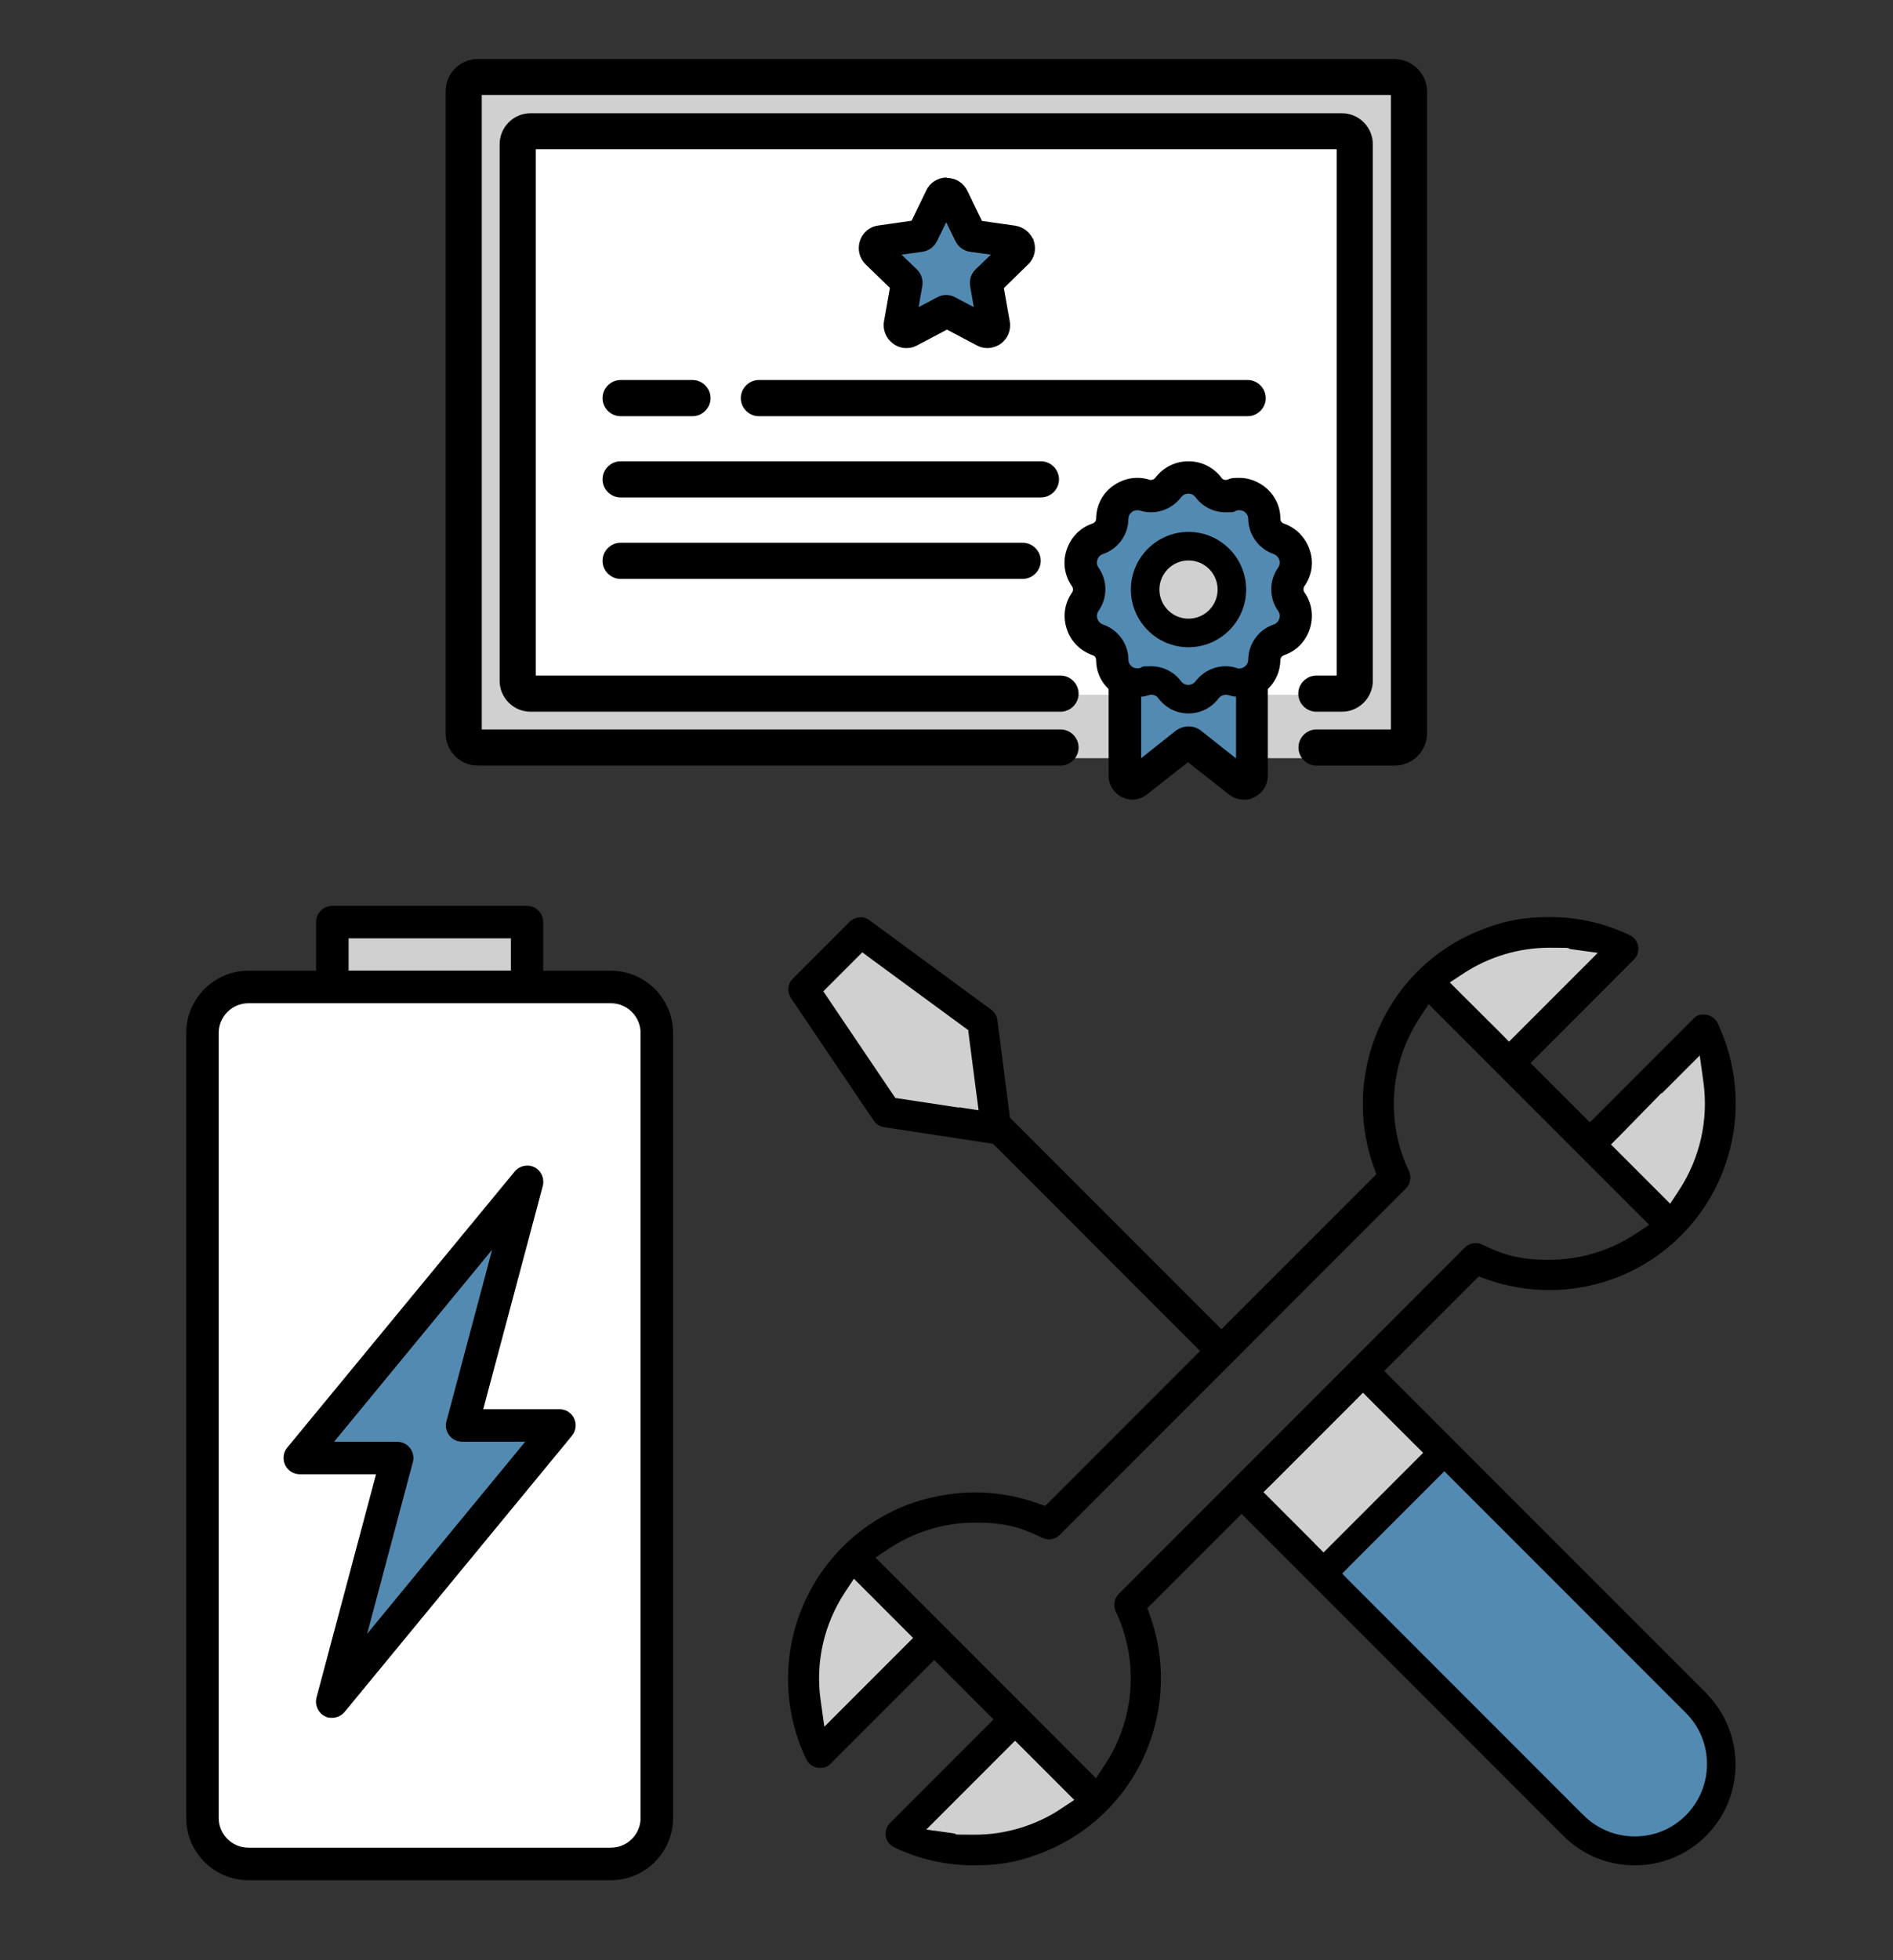 <?xml version="1.0" encoding="UTF-8"?>
<svg xmlns="http://www.w3.org/2000/svg" version="1.1" viewBox="0 0 995.3 1030">
  <rect x="0" y="0" width="995.3" height="1030" fill="#333333" stroke="none"/>
  <defs>
    <style>
      .cls-1, .cls-2 {
        stroke: #000;
        stroke-miterlimit: 10;
        stroke-width: 2px;
      }

      .cls-1, .cls-3 {
        fill: #d0d0d0;
      }

      .cls-4 {
        fill: #538ab2;
      }

      .cls-5 {
        fill: #fff;
      }
    </style>
  </defs>
  <!-- Generator: Adobe Illustrator 28.7.1, SVG Export Plug-In . SVG Version: 1.2.0 Build 142)  -->
  <g>
    <g id="Layer_1">
      <g>
        <g id="Battery">
          <path d="M301.9,745.4c-1.4-3-4.4-4.9-7.7-4.9h-40.1l31.3-117.3c1-3.9-.8-8-4.3-9.8-3.6-1.8-7.9-.9-10.5,2.2l-119.6,145.1c-2.1,2.5-2.5,6.1-1.1,9.1,1.4,3,4.4,4.9,7.7,4.9h40.1l-31.3,117.3c-1,3.9.8,8,4.3,9.8,1.2.6,2.6.9,3.9.9,2.5,0,4.9-1.1,6.6-3.1l119.5-145.1c2.1-2.5,2.6-6.1,1.2-9.1ZM193.1,858.4l24-90.1c.7-2.6.1-5.3-1.5-7.4-1.6-2.1-4.1-3.3-6.8-3.3h-33.1l83-100.8-24,90.1c-.7,2.6-.1,5.3,1.5,7.4,1.6,2.1,4.1,3.3,6.8,3.3h33.1l-83,100.8Z"/>
          <path d="M277.1,476h-102.4c-4.7,0-8.5,3.8-8.5,8.5v34.1c0,4.7,3.8,8.5,8.5,8.5h102.4c4.7,0,8.5-3.8,8.5-8.5v-34.1c0-4.7-3.8-8.5-8.5-8.5ZM183.3,510.1v-17h85.3v17h-85.3Z"/>
          <rect class="cls-3" x="183.3" y="493.1" width="85.3" height="17"/>
          <path d="M321.2,510.1h-190.6c-18,0-32.7,14.7-32.7,32.7v412.5c0,18,14.7,32.7,32.7,32.7h190.6c18,0,32.7-14.7,32.7-32.7v-412.5c0-18-14.7-32.7-32.7-32.7ZM336.8,955.3c0,8.6-7,15.6-15.6,15.6h-190.6c-8.6,0-15.6-7-15.6-15.6v-412.5c0-8.6,7-15.6,15.6-15.6h190.6c8.6,0,15.6,7,15.6,15.6v412.5Z"/>
          <path class="cls-5" d="M321.2,527.2h-190.6c-8.6,0-15.6,7-15.6,15.6v412.5c0,8.6,7,15.6,15.6,15.6h190.6c8.6,0,15.6-7,15.6-15.6v-412.5c0-8.6-7-15.6-15.6-15.6ZM300.7,754.5l-119.5,145.1c-1.7,2-4.1,3.1-6.6,3.1s-2.7-.3-3.9-.9c-3.5-1.8-5.3-5.9-4.3-9.8l31.3-117.3h-40.1c-3.3,0-6.3-1.9-7.7-4.9-1.4-3-1-6.6,1.1-9.1l119.6-145.1c2.6-3.1,6.9-4,10.5-2.2,3.5,1.8,5.3,5.9,4.3,9.8l-31.3,117.3h40.1c3.3,0,6.3,1.9,7.7,4.9,1.4,3,.9,6.6-1.2,9.1Z"/>
          <path class="cls-4" d="M217.1,768.3c.7-2.6.1-5.3-1.5-7.4-1.6-2.1-4.1-3.3-6.8-3.3h-33.1l83-100.8-24,90.1c-.7,2.6-.1,5.3,1.5,7.4,1.6,2.1,4.1,3.3,6.8,3.3h33.1l-83,100.8,24-90.1Z"/>
        </g>
        <g id="Certificate">
          <path class="cls-3" d="M246.1,44.6v353.8h494.5V44.6H246.1ZM624.9,294.5c8.4,0,15.3,6.8,15.3,15.3s-6.9,15.3-15.3,15.3-15.3-6.8-15.3-15.3,6.9-15.3,15.3-15.3Z"/>
          <path class="cls-5" d="M279.7,76.4v288.7h432.3V76.4h-432.3ZM624.9,294.5c8.4,0,15.3,6.8,15.3,15.3s-6.9,15.3-15.3,15.3-15.3-6.8-15.3-15.3,6.9-15.3,15.3-15.3Z"/>
          <g>
            <path d="M399,217.7c-4.7,0-8.5-3.8-8.5-8.5s3.8-8.5,8.5-8.5h257c4.7,0,8.5,3.8,8.5,8.5s-3.8,8.5-8.5,8.5h-257Z"/>
            <path d="M656,201.7c4.1,0,7.5,3.4,7.5,7.5s-3.4,7.5-7.5,7.5h-257c-4.1,0-7.5-3.4-7.5-7.5s3.4-7.5,7.5-7.5h257M656,199.7h-257c-5.2,0-9.5,4.3-9.5,9.5s4.3,9.5,9.5,9.5h257c5.2,0,9.5-4.3,9.5-9.5s-4.3-9.5-9.5-9.5h0Z"/>
          </g>
          <g>
            <path d="M326.3,217.7c-4.7,0-8.5-3.8-8.5-8.5s3.8-8.5,8.5-8.5h37.8c4.7,0,8.5,3.8,8.5,8.5s-3.8,8.5-8.5,8.5h-37.8Z"/>
            <path d="M364.1,201.7c4.1,0,7.5,3.4,7.5,7.5s-3.4,7.5-7.5,7.5h-37.8c-4.1,0-7.5-3.4-7.5-7.5s3.4-7.5,7.5-7.5h37.8M364.1,199.7h-37.8c-5.2,0-9.5,4.3-9.5,9.5s4.3,9.5,9.5,9.5h37.8c5.2,0,9.5-4.3,9.5-9.5s-4.3-9.5-9.5-9.5h0Z"/>
          </g>
          <g>
            <path d="M326.3,260.4c-4.7,0-8.5-3.8-8.5-8.5s3.8-8.5,8.5-8.5h221c4.7,0,8.5,3.8,8.5,8.5s-3.8,8.5-8.5,8.5h-221Z"/>
            <path d="M547.3,244.4c4.1,0,7.5,3.4,7.5,7.5s-3.4,7.5-7.5,7.5h-221c-4.1,0-7.5-3.4-7.5-7.5s3.4-7.5,7.5-7.5h221M547.3,242.4h-221c-5.2,0-9.5,4.3-9.5,9.5s4.3,9.5,9.5,9.5h221c5.2,0,9.5-4.3,9.5-9.5s-4.3-9.5-9.5-9.5h0Z"/>
          </g>
          <g>
            <path d="M326.3,303.2c-4.7,0-8.5-3.8-8.5-8.5s3.8-8.5,8.5-8.5h211.4c4.7,0,8.5,3.8,8.5,8.5s-3.8,8.5-8.5,8.5h-211.4Z"/>
            <path d="M537.7,287.2c4.1,0,7.5,3.4,7.5,7.5s-3.4,7.5-7.5,7.5h-211.4c-4.1,0-7.5-3.4-7.5-7.5s3.4-7.5,7.5-7.5h211.4M326.3,287.2h0,0M537.7,285.2h-211.4c-5.2,0-9.5,4.3-9.5,9.5s4.3,9.5,9.5,9.5h211.4c5.2,0,9.5-4.3,9.5-9.5s-4.3-9.5-9.5-9.5h0Z"/>
          </g>
          <g>
            <path d="M692.1,373c-4.7,0-8.5-3.8-8.5-8.5s3.8-8.5,8.5-8.5h11.7V77.4h-423.1v278.6h276.9c4.7,0,8.5,3.8,8.5,8.5s-3.8,8.5-8.5,8.5h-278.6c-8.4,0-15.3-6.9-15.3-15.3V75.8c0-8.4,6.9-15.3,15.3-15.3h426.5c8.4,0,15.3,6.9,15.3,15.3v281.9c0,8.4-6.9,15.3-15.3,15.3h-13.4Z"/>
            <path d="M705.5,61.5c7.9,0,14.3,6.4,14.3,14.3v281.9c0,7.9-6.4,14.3-14.3,14.3h-13.4c-4.1,0-7.5-3.4-7.5-7.5s3.4-7.5,7.5-7.5h12.7V76.4h-425.1v280.6h277.9c4.1,0,7.5,3.4,7.5,7.5s-3.4,7.5-7.5,7.5h-278.6c-7.9,0-14.3-6.4-14.3-14.3V75.8c0-7.9,6.4-14.3,14.3-14.3h426.5M705.5,59.5h-426.5c-9,0-16.3,7.3-16.3,16.3v281.9c0,9,7.3,16.3,16.3,16.3h278.6c5.2,0,9.5-4.3,9.5-9.5s-4.3-9.5-9.5-9.5h-275.9V78.4h421.1v276.6h-10.7c-5.2,0-9.5,4.3-9.5,9.5s4.3,9.5,9.5,9.5h13.4c9,0,16.3-7.3,16.3-16.3V75.8c0-9-7.3-16.3-16.3-16.3h0Z"/>
          </g>
          <g>
            <path d="M692.2,401.3c-4.7,0-8.5-3.8-8.5-8.5s3.8-8.5,8.5-8.5h40.1V48.9H252.3v335.4h305.3c4.7,0,8.5,3.8,8.5,8.5s-3.8,8.5-8.5,8.5H251.3c-8.8,0-16-7.2-16-16V48c0-8.8,7.2-16,16-16h482.4c8.6.3,15.6,7.4,15.6,16.1v337.2c0,8.8-7.2,16-16,16h-41.1Z"/>
            <path d="M733.2,33h0c8.2,0,15,6.8,15,15.1v337.2c0,8.2-6.7,15-15,15h-41.1c-4.1,0-7.5-3.4-7.5-7.5s3.4-7.5,7.5-7.5h41.1V47.9H251.3v337.4h306.3c4.1,0,7.5,3.4,7.5,7.5s-3.4,7.5-7.5,7.5H251.3c-8.2,0-15-6.7-15-15V48c0-8.2,6.7-15,15-15h481.9M734,31H251.3c-9.4,0-17,7.6-17,17v337.3c0,9.4,7.6,17,17,17h306.3c5.2,0,9.5-4.3,9.5-9.5s-4.3-9.5-9.5-9.5H253.3V49.9h478v333.4h-39.1c-5.2,0-9.5,4.3-9.5,9.5s4.3,9.5,9.5,9.5h41.1c9.4,0,17-7.6,17-17V48.1c0-9.1-7.2-16.5-16.2-17h-.1Z"/>
          </g>
          <g>
            <path d="M624.9,341.1c-17.3,0-31.3-14-31.3-31.3s14-31.3,31.3-31.3,31.3,14,31.3,31.3-14,31.3-31.3,31.3ZM624.9,295.5c-7.9,0-14.3,6.4-14.3,14.3s6.4,14.3,14.3,14.3,14.3-6.4,14.3-14.3-6.4-14.3-14.3-14.3Z"/>
            <path d="M624.9,279.5c16.7,0,30.3,13.6,30.3,30.3s-13.6,30.3-30.3,30.3-30.3-13.6-30.3-30.3,13.6-30.3,30.3-30.3M624.9,325.1c8.4,0,15.3-6.8,15.3-15.3s-6.9-15.3-15.3-15.3-15.3,6.8-15.3,15.3,6.9,15.3,15.3,15.3M624.9,277.5c-17.8,0-32.3,14.5-32.3,32.3s14.5,32.3,32.3,32.3,32.3-14.5,32.3-32.3-14.5-32.3-32.3-32.3h0ZM624.9,323.1c-7.3,0-13.3-6-13.3-13.3s6-13.3,13.3-13.3,13.3,6,13.3,13.3-6,13.3-13.3,13.3h0Z"/>
          </g>
          <g>
            <path d="M595.4,419.2c-1.6,0-3.3-.4-5-1.2-4-2-6.5-6-6.5-10.4v-46c-4.3-3.9-6.6-9.2-6.6-14.8s-1-3-2.5-3.4c-6.4-2.3-11.1-7.1-13.1-13.3-2.1-6.2-1.1-12.8,2.7-18.3.9-1.2.9-3,0-4.3-3.8-5.4-4.8-12.1-2.7-18.3,2.1-6.3,6.9-11.1,13-13.2,1.5-.6,2.5-1.9,2.5-3.5.1-6.6,3.2-12.7,8.5-16.5,3.6-2.6,7.8-4,12.1-4s4.2.3,6.2,1c.3.1.7.2,1.1.2,1.2,0,2.3-.6,3-1.5,4-5.3,10.1-8.3,16.6-8.3s12.6,3,16.6,8.3c.6,1,1.7,1.5,2.8,1.5s.8,0,1.2-.2c2-.6,4.1-.9,6.2-.9,4.4,0,8.6,1.4,12.1,4,5.4,4,8.5,10,8.5,16.5s1,3,2.5,3.4c6.2,2.2,10.9,7,13,13.2,2.1,6.2,1.1,12.9-2.7,18.3-.9,1.2-.9,3,0,4.3,3.7,5.3,4.7,12,2.7,18.3-2.1,6.3-6.9,11.2-13,13.2-1.5.6-2.5,1.9-2.5,3.5-.1,5.7-2.4,10.9-6.6,14.8v46c0,4.4-2.5,8.4-6.6,10.4-1.6.8-3.2,1.2-5,1.2h0c-2.6,0-5.1-.9-7.2-2.5l-22.2-17.5-22.2,17.5c-2.1,1.6-4.6,2.5-7.1,2.5ZM624.9,380.6c2.6,0,5.1.9,7.1,2.5l16.9,13.4v-29.5c-1-.1-2.1-.4-3.3-.7-.4-.1-.7-.2-1.1-.2-1.2,0-2.3.6-3,1.5-4,5.3-10.1,8.3-16.6,8.3s-12.6-3-16.6-8.3c-.6-1-1.7-1.5-2.8-1.5s-.8,0-1.2.2c-1.1.3-2.2.6-3.3.7v29.3l16.7-13.2c2.1-1.6,4.6-2.5,7.2-2.5ZM605.2,349.1c6.5,0,12.7,3.1,16.6,8.3.8,1,1.8,1.5,3,1.5s2-.1,3-1.5c3.9-5.2,10.1-8.3,16.6-8.3s4.1.3,6.1.9c.4.1.8.2,1.2.2.6,0,1.2-.2,1.5-.4,0,0,0,0,.1,0,0,0,.1,0,.2-.1.1-.1.3-.2.5-.3.5-.4,1.4-1.3,1.4-2.8.1-8.8,5.7-16.5,14-19.3,1.5-.5,2.1-1.6,2.4-2.4.4-1.2.2-2.3-.5-3.3-5-7.1-5-16.7,0-23.9,1-1.5.6-2.9.5-3.3-.2-.7-.9-1.9-2.4-2.4-8.2-2.9-13.8-10.6-14-19.3,0-1.7-1-2.6-1.5-2.9-.4-.2-1.2-.7-2.2-.7s-.7,0-1.1.2c-2,.6-4,.9-6.1.9-6.5,0-12.7-3.1-16.5-8.3-.8-1-1.8-1.5-3-1.5s-2,.1-3,1.5c-3.9,5.2-10.1,8.3-16.6,8.3s-4.1-.3-6.1-.9c-.4-.1-.7-.2-1.1-.2-1,0-1.7.4-2.2.7-.4.3-1.5,1.2-1.5,2.9-.1,8.8-5.7,16.5-14,19.3-1.2.4-2,1.2-2.4,2.4-.4,1.2-.2,2.3.5,3.3,5,7.1,5,16.7,0,23.9-1,1.5-.6,2.9-.5,3.3.2.7.9,1.9,2.4,2.4,8.2,2.9,13.8,10.6,14,19.3,0,1.7,1,2.6,1.5,2.9h0s.1.2.1.2c0,0,.2.1.3.1h.2c.5.3,1,.4,1.5.4s.8,0,1.2-.2c.4-.1.5-.2.6-.3.7-.5,1-.6,5.5-.6Z"/>
            <path d="M624.8,244.4c6.3,0,12,2.9,15.8,7.9.8,1.3,2.2,1.9,3.6,1.9s1,0,1.5-.2c1.9-.6,3.9-.9,5.9-.9,4.1,0,8.1,1.3,11.5,3.8,5,3.7,8.1,9.4,8.1,15.7s1.3,3.8,3.2,4.4c6,2.1,10.4,6.7,12.4,12.6,2,5.9,1,12.3-2.6,17.4-1.1,1.6-1.1,3.8,0,5.4,3.6,5.1,4.5,11.4,2.6,17.4-2,6-6.5,10.6-12.4,12.6-1.9.7-3.2,2.4-3.2,4.4-.1,5.6-2.5,10.7-6.6,14.4v46.4c0,4.1-2.3,7.7-6,9.5-1.4.7-3,1.1-4.6,1.1-2.3,0-4.6-.8-6.5-2.3l-22.2-17.5-.6-.5-.6.5-22.2,17.5c-1.9,1.5-4.2,2.3-6.5,2.3s-3.1-.4-4.6-1.1c-3.6-1.8-5.9-5.4-5.9-9.5v-46.4c-4.2-3.7-6.6-8.8-6.6-14.4s-1.3-3.8-3.2-4.4c-5.9-2.1-10.5-6.6-12.4-12.6-2-5.9-1-12.3,2.6-17.4,1.1-1.6,1.1-3.8,0-5.4-3.6-5.1-4.6-11.4-2.6-17.4s6.5-10.6,12.4-12.6c1.9-.7,3.2-2.4,3.2-4.4.1-6.3,3-12,8.1-15.7,3.4-2.5,7.4-3.8,11.5-3.8,2,0,3.9.3,5.9.9.5.1.9.2,1.4.2,1.5,0,2.9-.7,3.8-1.9,3.8-5,9.5-7.9,15.8-7.9M605.2,269.2c-1.9,0-3.9-.3-5.8-.9-.5-.2-1-.2-1.4-.2-1.3,0-2.3.5-2.8.9-.7.5-1.9,1.7-1.9,3.7,0,8.3-5.4,15.7-13.3,18.4-2,.7-2.7,2.1-3,3-.3.9-.6,2.5.6,4.2,4.8,6.8,4.8,15.9,0,22.7-1.2,1.7-.9,3.4-.6,4.2s1.1,2.3,3,3c7.8,2.7,13.2,10.1,13.3,18.4,0,2,1.2,3.2,1.9,3.7,0,.1.2.3.4.3.2.1.3.2.4.2.6.2,1.2.4,1.9.4s.9,0,1.5-.2c1.9-.6-.3-.9,5.8-.9s12,2.8,15.8,7.9c1.3,1.7,2.9,1.9,3.8,1.9s2.6-.3,3.8-1.9c3.8-5,9.7-7.9,15.8-7.9,1.9,0,3.9.3,5.8.9.5.2,1,.3,1.5.3.8,0,1.4-.2,1.9-.5.2,0,.3-.2.4-.2,0,0,.3-.3.4-.3.7-.5,1.9-1.7,1.9-3.7.1-8.3,5.4-15.7,13.3-18.4,2-.7,2.7-2.2,3-3,.3-.9.6-2.5-.6-4.2-4.8-6.8-4.8-15.9,0-22.7,1.2-1.7.9-3.4.6-4.2-.3-.8-1.1-2.3-3-3-7.8-2.7-13.2-10.1-13.3-18.4,0-2-1.2-3.2-1.9-3.7-.6-.4-1.5-.9-2.8-.9-.4,0-.9,0-1.4.2-1.9.6-3.9.9-5.9.9-6.1,0-12-2.8-15.7-7.9-1.3-1.7-2.9-1.9-3.8-1.9s-2.6.3-3.8,1.9c-3.8,5-9.7,7.9-15.8,7.9M600,398.4l18.3-14.5c2-1.5,4.3-2.2,6.6-2.2s4.6.8,6.5,2.2l18.3,14.5h.2v-32.3c-1.4,0-2.7-.4-4-.8-.5-.1-.9-.2-1.4-.2-1.5,0-2.9.7-3.8,1.9-3.8,5-9.5,7.9-15.8,7.9s-12-2.9-15.8-7.9c-.8-1.3-2.2-1.9-3.6-1.9s-1,0-1.5.2c-1.3.4-2.7.7-4,.8v32.3M624.8,242.4c-6.9,0-13.2,3.2-17.4,8.7-.5.7-1.4,1.1-2.2,1.1s-.5,0-.8-.1c-2.1-.7-4.3-1-6.5-1-4.5,0-8.9,1.5-12.7,4.2-5.6,4-8.8,10.3-8.9,17.3,0,1.1-.7,2.1-1.9,2.5-6.5,2.2-11.4,7.2-13.6,13.9-2.2,6.5-1.1,13.5,2.9,19.2.6.9.6,2.2,0,3.1-4,5.7-5,12.7-2.8,19.2,2,6.4,7,11.5,13.6,13.8h0s0,0,0,0c1.1.3,1.8,1.4,1.8,2.5,0,5.8,2.3,11.2,6.6,15.3v45.5c0,4.8,2.7,9.1,7,11.3h0s0,0,0,0c1.8.8,3.7,1.3,5.4,1.3,2.8,0,5.5-1,7.7-2.7l21.6-17,21.6,17c2.2,1.7,5,2.7,7.8,2.7s3.8-.4,5.5-1.3c4.4-2.1,7.1-6.5,7.1-11.3v-45.5c4.2-4.1,6.5-9.4,6.6-15.2,0-1.1.7-2.1,1.9-2.6,6.5-2.2,11.4-7.2,13.6-13.9,2.1-6.6,1.1-13.6-2.9-19.2-.6-.9-.6-2.2,0-3.1,4-5.7,5.1-12.7,2.8-19.2-2.2-6.5-7.2-11.6-13.6-13.8h0s0,0,0,0c-1.1-.3-1.8-1.4-1.8-2.5,0-6.8-3.2-13.1-8.9-17.3-3.8-2.7-8.2-4.2-12.7-4.2s-4.3.3-6.4,1c-.3,0-.6.1-.9.1-.8,0-1.5-.4-2-1h0c0,0,0-.1,0-.1-4.2-5.5-10.5-8.7-17.4-8.7h0ZM605.2,271.2c6.8,0,13.3-3.2,17.4-8.7.8-1,1.8-1.1,2.2-1.1.9,0,1.6.4,2.2,1.1,4.1,5.4,10.5,8.7,17.3,8.7s4.4-.3,6.5-1c.3,0,.5-.1.8-.1.7,0,1.2.3,1.7.6.3.3,1,.9,1,2,.1,9.2,6,17.3,14.6,20.3,1.1.4,1.6,1.3,1.8,1.8.1.3.4,1.3-.4,2.3-5.3,7.5-5.3,17.5,0,25,.5.7.6,1.5.3,2.4-.2.6-.7,1.4-1.8,1.8-8.6,3-14.5,11.1-14.6,20.3,0,1.1-.6,1.7-.9,2-.2.1-.4.2-.5.3,0,0-.1,0-.2,0h0c-.2.1-.6.3-1,.3s-.5,0-.8-.1h0s0,0,0,0c-2.1-.7-4.2-1-6.4-1-6.8,0-13.3,3.2-17.4,8.7-.8,1-1.8,1.1-2.2,1.1-.9,0-1.6-.4-2.2-1.1-4-5.4-10.6-8.7-17.4-8.7s-5.1.1-6.1.8h0s0,0-.3.1c-.3,0-.6.1-.9.1s-.7,0-1.1-.2h-.1c0,0,0,0-.1-.1h0c0,0-.1-.2-.1-.2-.3-.2-1.1-.9-1.1-2.1-.1-9.2-6-17.3-14.6-20.3-1.1-.4-1.6-1.3-1.8-1.8-.1-.3-.4-1.3.4-2.3,5.3-7.5,5.3-17.5,0-25-.5-.7-.6-1.5-.3-2.4.2-.6.6-1.3,1.8-1.7,8.6-3,14.5-11.1,14.6-20.3,0-1.2.7-1.9,1.1-2.1.3-.2.9-.5,1.6-.5s.6,0,.8.1c2,.6,4.2,1,6.4,1h0ZM602,367.8c.8-.2,1.7-.4,2.6-.6.3,0,.6-.1.9-.1.8,0,1.5.4,2,1h0c0,0,0,.1,0,.1,4.2,5.5,10.5,8.7,17.4,8.7s13.2-3.2,17.4-8.7c.5-.7,1.4-1.1,2.2-1.1s.5,0,.8.1c.9.3,1.8.5,2.6.6v26.6l-15.3-12.1c-2.2-1.7-4.9-2.7-7.8-2.7s-5.6.9-7.8,2.7l-15.1,11.9v-26.4h0Z"/>
          </g>
          <g>
            <path class="cls-4" d="M624.8,360.9c-1.9,0-3.4-.8-4.6-2.3-3.5-4.7-9.1-7.5-15-7.5s-4.1.1-4.3.2c-.3.2-.6.4-1.2.6-.6.2-1.2.3-1.8.3s-1.5-.1-2.2-.5c-.2,0-.3-.1-.4-.2,0,0,0,0,0,0-.4-.1-.6-.4-.7-.5-.7-.6-2.2-2-2.2-4.4,0-7.9-5.2-14.9-12.6-17.5-2.3-.8-3.2-2.6-3.6-3.6-.2-.6-.9-2.9.7-5.1,4.5-6.4,4.5-15.1,0-21.5-1.1-1.5-1.3-3.3-.7-5.1.6-1.8,1.8-3,3.6-3.6,7.5-2.6,12.5-9.6,12.6-17.5,0-2.6,1.6-4,2.3-4.5.7-.5,1.9-1.1,3.4-1.1s1.1,0,1.7.3c1.8.6,3.6.8,5.5.8,5.9,0,11.5-2.8,15-7.5,1.6-2.1,3.9-2.3,4.6-2.3,1.9,0,3.4.8,4.6,2.3,3.5,4.7,9.1,7.5,15,7.5,1.9,0,3.8-.3,5.6-.9.6-.2,1.2-.3,1.7-.3,1.4,0,2.5.5,3.3,1.1.7.5,2.4,2,2.4,4.5,0,7.9,5.2,14.9,12.6,17.5,2.3.8,3.2,2.6,3.6,3.6.2.6.9,2.9-.7,5.1-4.5,6.4-4.5,15.1,0,21.5,1.1,1.5,1.3,3.3.7,5.1-.7,1.8-1.9,3-3.6,3.6-7.5,2.6-12.5,9.6-12.6,17.5,0,2.6-1.6,4-2.3,4.5l-.3.2s0,0,0,0l-.3.3h-.2c0,0-.1,0-.2,0-.7.4-1.6.6-2.4.6h0c-.6,0-1.2-.1-1.8-.3-1.7-.5-3.6-.8-5.4-.8-5.9,0-11.5,2.8-15,7.5-1.6,2.1-3.7,2.3-4.6,2.3ZM624.9,280.5c-16.2,0-29.3,13.1-29.3,29.3s13.1,29.3,29.3,29.3,29.3-13.1,29.3-29.3-13.1-29.3-29.3-29.3Z"/>
            <path d="M624.8,259.4c.9,0,2.5.2,3.8,1.9,3.8,5.1,9.7,7.9,15.7,7.9s3.9-.3,5.9-.9c.5-.2,1-.2,1.4-.2,1.3,0,2.2.5,2.8.9.7.5,1.9,1.7,1.9,3.7.1,8.3,5.5,15.7,13.3,18.4,1.9.7,2.7,2.2,3,3,.3.8.6,2.5-.6,4.2-4.8,6.8-4.8,15.9,0,22.7,1.2,1.7.9,3.3.6,4.2-.3.8-1,2.3-3,3-7.9,2.7-13.2,10.1-13.3,18.4,0,2-1.2,3.2-1.9,3.7-.1,0-.3.2-.4.3,0,0-.2.1-.4.2-.5.3-1.2.5-1.9.5s-1,0-1.5-.3c-1.9-.6-3.8-.9-5.8-.9-6.1,0-12,2.9-15.8,7.9-1.2,1.6-2.9,1.9-3.8,1.9s-2.5-.2-3.8-1.9c-3.8-5.1-9.7-7.9-15.8-7.9s-3.9.3-5.8.9c-.5.2-1,.2-1.5.2-.7,0-1.4-.2-1.9-.4,0,0-.2,0-.4-.2-.2,0-.3-.2-.4-.3-.7-.5-1.9-1.7-1.9-3.7,0-8.3-5.5-15.7-13.3-18.4-1.9-.7-2.7-2.2-3-3s-.6-2.5.6-4.2c4.8-6.8,4.8-15.9,0-22.7-1.2-1.7-.9-3.3-.6-4.2.3-.9,1-2.3,3-3,7.9-2.7,13.2-10.1,13.3-18.4,0-2,1.2-3.2,1.9-3.7.5-.4,1.5-.9,2.8-.9.4,0,.9,0,1.4.2,1.9.6,3.8.9,5.8.9,6.1,0,12-2.9,15.8-7.9,1.2-1.6,2.9-1.9,3.8-1.9M624.9,340.1c16.7,0,30.3-13.6,30.3-30.3s-13.6-30.3-30.3-30.3-30.3,13.6-30.3,30.3,13.6,30.3,30.3,30.3M624.8,257.4c-.8,0-3.5.2-5.4,2.7-3.4,4.4-8.7,7.1-14.2,7.1s-3.5-.3-5.2-.8c-.7-.2-1.4-.3-2-.3-1.8,0-3.1.7-3.9,1.3-.8.6-2.7,2.3-2.7,5.3,0,7.5-4.9,14.1-11.9,16.5-1.5.5-3.4,1.7-4.3,4.3-.7,2.1-.4,4.2.9,6,4.3,6.1,4.3,14.3,0,20.4-1.9,2.7-1.1,5.3-.8,6.1.4,1.1,1.5,3.2,4.2,4.2,7.1,2.5,11.9,9.1,12,16.5,0,2.8,1.6,4.4,2.5,5.1.3.3.6.6,1,.7.1,0,.3.2.5.2.8.3,1.7.5,2.5.5s1.3,0,2-.3h0s0,0,0,0c.7-.2,1.1-.5,1.4-.7.4,0,1.3-.1,3.8-.1,5.6,0,10.9,2.7,14.2,7.1,1.4,1.8,3.2,2.7,5.4,2.7s3.5-.2,5.4-2.7c3.4-4.4,8.7-7.1,14.2-7.1s3.5.3,5.1.8c.7.2,1.4.4,2.1.4s1.9-.2,2.8-.7h.4l.5-.5.2-.2c.8-.6,2.7-2.3,2.7-5.3,0-7.5,4.9-14.1,11.9-16.5,2-.7,3.4-2.1,4.2-4.2h0s0,0,0,0c.7-2.1.4-4.2-.9-6-4.3-6.1-4.3-14.3,0-20.4,1.9-2.7,1.1-5.3.8-6.1-.4-1.1-1.5-3.2-4.2-4.2-7.1-2.5-11.9-9.1-12-16.5,0-3-1.9-4.7-2.7-5.3h0s0,0,0,0c-.6-.4-1.9-1.2-3.9-1.2s-1.3.1-2,.3c-1.7.5-3.5.8-5.3.8-5.5,0-10.8-2.7-14.1-7.1-1.4-1.8-3.2-2.7-5.4-2.7h0ZM624.9,338.1c-15.6,0-28.3-12.7-28.3-28.3s12.7-28.3,28.3-28.3,28.3,12.7,28.3,28.3-12.7,28.3-28.3,28.3h0Z"/>
          </g>
          <g>
            <path class="cls-3" d="M624.9,326.1c-9,0-16.3-7.3-16.3-16.3s7.3-16.3,16.3-16.3,16.3,7.3,16.3,16.3-7.3,16.3-16.3,16.3Z"/>
            <path d="M624.9,294.5c8.4,0,15.3,6.8,15.3,15.3s-6.9,15.3-15.3,15.3-15.3-6.8-15.3-15.3,6.9-15.3,15.3-15.3M624.9,292.5c-9.5,0-17.3,7.8-17.3,17.3s7.8,17.3,17.3,17.3,17.3-7.8,17.3-17.3-7.8-17.3-17.3-17.3h0Z"/>
          </g>
          <g>
            <path class="cls-4" d="M599,365.2h.9c1.2-.2,2.5-.4,3.8-.8.6-.2,1.2-.3,1.8-.3,1.8,0,3.5.9,4.5,2.4,3.6,4.7,9.1,7.4,15,7.4s11.4-2.7,15-7.5c1.1-1.4,2.8-2.3,4.6-2.3s1.1,0,1.7.3c1.4.4,2.6.7,3.8.8h.9v34.3h-1.5l-18.6-14.7c-1.7-1.3-3.8-2-5.9-2s-4.3.7-6,2l-19.9,15.8v-35.3Z"/>
            <path d="M605.5,365.1c1.4,0,2.8.7,3.6,1.9,3.8,5,9.5,7.9,15.8,7.9s12-2.9,15.8-7.9c.9-1.2,2.3-1.9,3.8-1.9.5,0,.9,0,1.4.2,1.3.4,2.6.7,4,.8v32.3h-.2l-18.3-14.5c-1.9-1.5-4.2-2.2-6.5-2.2s-4.6.8-6.6,2.2l-18.3,14.5v-32.3c1.3,0,2.7-.4,4-.8.5-.2,1-.2,1.5-.2M605.5,363.1c-.7,0-1.4.1-2.1.3-1.2.4-2.5.6-3.6.7h-1.8v38.4l3.2-2.6,18.3-14.5c1.5-1.2,3.4-1.8,5.3-1.8s3.8.6,5.3,1.8l18.3,14.5.5.4h2.9v-36.2h-1.9c-1.1-.2-2.2-.4-3.6-.8-.6-.2-1.3-.3-2-.3-2.1,0-4.1,1-5.4,2.7-3.4,4.5-8.6,7.1-14.2,7.1s-10.7-2.6-14.2-7.1c-1.2-1.7-3.1-2.8-5.3-2.8h0Z"/>
          </g>
          <g>
            <path d="M476.4,181.7c-2.3,0-4.5-.7-6.3-2.1-3.5-2.5-5.2-6.6-4.4-10.8l3.2-18-13.1-12.7c-3.1-2.9-4.2-7.2-2.9-11.2,1.3-4.1,4.7-6.9,8.9-7.5l18.1-2.5,8-16.4c1.7-3.7,5.6-6.2,9.8-6.2s4,.6,5.8,1.7c1.7,1.1,3.1,2.6,4,4.5l8,16.4,18.1,2.5c3.9.6,7.2,3.2,8.7,6.8h0l.3.7c1.2,4,.1,8.3-2.9,11.2l-13.1,12.7,3.2,18c.8,4.1-.9,8.3-4.3,10.8-1.9,1.4-4.6,2.1-6.4,2.1s-3.5-.4-5.2-1.3l-16.1-8.6-16.1,8.6c-1.6.9-3.4,1.3-5.2,1.3ZM482.7,140.8c2.7,2.5,3.8,6.2,3.2,9.8l-1.6,9,8-4.2c1.6-.9,3.4-1.3,5.2-1.3s3.5.4,5.2,1.3l8,4.2-1.6-9c-.7-3.6.5-7.3,3.2-9.8l6.5-6.3-9-1.2c-3.7-.6-6.7-2.8-8.4-6l-4-8.2-4,8.2c-1.6,3.3-4.7,5.5-8.3,6l-9,1.2,6.5,6.3Z"/>
            <path d="M497.7,95.3c1.9,0,3.7.5,5.2,1.5,1.5,1,2.8,2.4,3.7,4.1l8.2,16.9,18.6,2.6c3.8.6,6.9,3.2,8.1,6.8h0c1.1,3.6.2,7.5-2.6,10.2l-13.5,13.1,3.3,18.5c.7,3.8-.8,7.5-3.9,9.8-1.7,1.3-4.2,1.9-5.8,1.9s-3.2-.4-4.7-1.2l-16.6-8.8-16.6,8.8c-1.5.8-3.1,1.2-4.8,1.2s-4-.6-5.7-1.9c-3.2-2.3-4.7-6-4-9.8l3.3-18.5-13.5-13.1c-2.8-2.6-3.8-6.5-2.6-10.2,1.2-3.7,4.3-6.3,8.1-6.8l18.6-2.6,8.2-16.9c1.6-3.5,5.1-5.6,8.9-5.6M483,161.4l9.8-5.2c1.5-.8,3.1-1.2,4.7-1.2s3.2.4,4.7,1.2l9.8,5.2-1.9-11c-.6-3.3.5-6.6,2.9-8.9l8-7.7-11-1.5c-3.3-.5-6.1-2.5-7.6-5.5l-4.9-10-4.9,10c-1.5,3-4.3,5-7.6,5.5l-11,1.5,8,7.7c2.4,2.3,3.5,5.6,2.9,8.9l-1.9,11M497.7,93.3c-4.6,0-8.8,2.7-10.7,6.8l-7.7,15.9-17.5,2.5c-4.6.6-8.3,3.7-9.7,8.2-1.4,4.4-.2,9.1,3.1,12.3l12.7,12.3-3.1,17.5c-.8,4.5,1,9,4.8,11.8,2,1.5,4.4,2.3,6.9,2.3s3.9-.5,5.7-1.4l15.7-8.3,15.7,8.3c1.8,1,3.7,1.4,5.6,1.4s4.9-.7,7-2.3c3.7-2.7,5.5-7.2,4.7-11.8l-3.1-17.4,12.7-12.4c3.3-3.1,4.5-7.8,3.1-12.2l-.4-1.4h-.2c-1.7-3.6-5.1-6.1-9.1-6.8l-17.6-2.5-7.7-15.9c-1-2-2.5-3.7-4.4-4.9-1.9-1.2-4.1-1.8-6.3-1.8h0ZM478.4,135.2l6.9-.9c4-.6,7.3-3,9.1-6.6l3.1-6.3,3.1,6.3c1.8,3.6,5.1,6,9.1,6.6l6.9.9-5,4.8c-2.9,2.8-4.2,6.8-3.5,10.7l1.2,7-6.2-3.3c-1.8-1-3.7-1.4-5.6-1.4s-3.9.5-5.6,1.4l-6.2,3.3,1.2-7c.7-3.9-.6-7.9-3.5-10.7l-5-4.8h0Z"/>
          </g>
          <g>
            <path class="cls-4" d="M501.7,157.1c-1.3-.7-2.8-1.1-4.2-1.1s-2.9.4-4.2,1.1l-11.6,6.2,2.2-13c.5-2.9-.4-5.9-2.6-8l-9.5-9.1,13-1.8c3-.5,5.5-2.3,6.8-5l5.8-11.8,5.8,11.8c1.3,2.7,3.8,4.5,6.9,5l13,1.8-9.5,9.1c-2.2,2.1-3.1,5.1-2.6,8l2.2,13-11.6-6.2Z"/>
            <path d="M497.5,116.8l4.9,10c1.5,3,4.3,5,7.6,5.5l11,1.5-8,7.7c-2.4,2.3-3.5,5.6-2.9,8.9l1.9,11-9.8-5.2c-1.5-.8-3.1-1.2-4.7-1.2s-3.2.4-4.7,1.2l-9.8,5.2,1.9-11c.6-3.3-.5-6.6-2.9-8.9l-8-7.7,11-1.5c3.3-.5,6.1-2.5,7.6-5.5l4.9-10M497.5,112.3l-1.8,3.7-4.9,10c-1.2,2.4-3.4,4-6.1,4.4l-11,1.5-4.1.6,3,2.9,8,7.7c1.9,1.8,2.8,4.5,2.3,7.1l-1.9,11-.7,4,3.6-1.9,9.8-5.2c1.2-.6,2.5-1,3.8-1s2.6.3,3.8,1l9.8,5.2,3.6,1.9-.7-4-1.9-11c-.5-2.6.4-5.3,2.3-7.1l8-7.7,3-2.9-4.1-.6-11-1.5c-2.7-.4-4.9-2-6.1-4.4l-4.9-10-1.8-3.7h0Z"/>
          </g>
        </g>
        <g id="Layer_3">
          <g>
            <path class="cls-2" d="M896.3,890.3l-164.2-164.2-5.7-5.7,47.2-47.2,3.6-3.6,4.8,1.7c10.4,3.7,21.4,5.6,32.5,5.6,26,0,50.4-10.1,68.7-28.4,29-29,36.6-73.4,19-110.4-1.4-2.9-4.2-4-6.3-4s-3.2.3-4.9,2l-55.1,55.1-26.9-26.9-5.7-5.7,55.1-55.1c1.6-1.6,2.3-3.9,1.9-6.1-.4-2.3-1.8-4.2-3.9-5.1-13.1-6.3-27.1-9.4-41.7-9.4s-25.1,2.4-36.9,7.2c-12,4.9-22.7,12-31.9,21.2-26.3,26.4-35.3,66.1-22.8,101.2l1.7,4.8-82.6,82.6-5.7-5.7-104.6-104.6-1.9-1.9-.3-2.7-6.3-48.9c-.2-1.9-1.3-3.6-2.8-4.7l-64-47c-1.2-.9-2.6-1.4-4.1-1.4s-3.6.7-5,2l-30,30c-2.4,2.4-2.7,6.1-.8,8.9l43.5,64.4c1.1,1.6,2.8,2.7,4.8,3l55,8.4,2.6.4,1.9,1.9,107.9,107.9-5.7,5.7-73.3,73.3-3.6,3.6-4.8-1.7c-10.4-3.7-21.4-5.6-32.5-5.6s-25.1,2.4-36.9,7.2c-12,4.9-22.7,12-31.9,21.2-29,29-36.6,73.4-18.9,110.4,1.4,2.9,4.2,4,6.4,4s3.2-.4,4.9-2l49.4-49.4,5.7-5.7,26.9,26.9,5.7,5.7-5.7,5.7-49.4,49.4c-1.6,1.6-2.3,3.9-2,6.1.4,2.3,1.8,4.2,3.9,5.1,13.1,6.3,27.1,9.4,41.7,9.4s25.1-2.4,36.8-7.2c12-4.9,22.7-12,31.9-21.2,26.4-26.4,35.3-66.1,22.8-101.2l-1.7-4.8,50.7-50.7,5.7,5.7,164.2,164.2c9.8,9.8,22.9,15.2,36.8,15.2s27-5.4,36.8-15.2c9.8-9.8,15.2-22.9,15.2-36.8s-5.4-26.9-15.2-36.8h0ZM505.2,583v.2l-31.5-4.8-3.5-.5-2-2.9-32.9-48.7-3.7-5.5,21.7-21.7,5.5,4.1,48.4,35.5,2.8,2,.4,3.4,3.9,30,1.4,10.5-10.5-1.6ZM851.3,595.7h0c0-.1,43.1-43.2,43.1-43.2l2.2,15.9c2.8,20.1-1.8,40.5-12.9,57.5l-5.4,8.2-6.9-6.9-20.1-20.1-5.7-5.7,5.7-5.7ZM768.9,510.7h0c13.6-8.9,29.5-13.7,45.8-13.7s7.8.3,11.7.8l15.9,2.2-48.8,48.8-5.6-5.7-20.2-20.1-6.9-6.9,8.2-5.4ZM432.7,909.5h0c0,0-2.2-15.8-2.2-15.8-2.9-20.1,1.7-40.5,12.9-57.5l5.4-8.2,6.9,6.9,20.1,20.1,5.7,5.7-48.8,48.8ZM558.2,951.4h.1c-13.6,8.9-29.5,13.7-45.9,13.7s-7.8-.3-11.6-.8l-15.9-2.2,48.8-48.8,32.7,32.7-8.2,5.4ZM588.9,838.3c-2.1,2.1-2.6,5.3-1.4,8,12.5,26.1,10.3,57.3-5.7,81.5l-5.4,8.2-6.9-6.9c-4.2-4.2-96.4-96.5-103.9-103.9l-6.9-6.9,8.2-5.4c13.6-9,29.5-13.8,45.9-13.8s24.5,2.7,35.7,8.1c1,.4,2,.7,3,.7,1.9,0,3.6-.7,5-2.1l182-182c2.1-2.1,2.6-5.3,1.4-8-12.5-26.1-10.3-57.3,5.7-81.5l5.4-8.2,117.7,117.7-8.2,5.4c-13.6,9-29.5,13.8-45.9,13.8s-24.5-2.7-35.7-8.1c-1-.5-2-.7-3-.7-1.9,0-3.6.7-5,2.1l-182,182ZM690.2,811.5h0c0,0-27.3-27.4-27.3-27.4l5.7-5.6,42.4-42.4,5.6-5.7,5.7,5.7,21.7,21.7,5.7,5.6-5.7,5.7-48.1,48.1-5.7-5.7ZM897.5,927c0,10.2-4,19.7-11.1,26.9-7.2,7.2-16.7,11.1-26.9,11.1s-19.7-4-26.9-11.1l-121.3-121.3-5.6-5.7,5.6-5.7,48.1-48.1,127,127c7.2,7.2,11.1,16.7,11.1,26.9Z"/>
            <polygon class="cls-1" points="515.7 584.6 505.2 583 505.2 583.2 473.7 578.4 470.2 577.9 468.2 575 435.3 526.3 431.6 520.8 453.3 499.1 458.8 503.2 507.2 538.7 510 540.7 510.4 544.1 514.3 574.1 515.7 584.6"/>
            <path class="cls-1" d="M558.2,951.4h.1c-13.6,8.9-29.5,13.7-45.9,13.7s-7.8-.3-11.6-.8l-15.9-2.2,48.8-48.8,32.7,32.7-8.2,5.4Z"/>
            <path class="cls-1" d="M481.5,860.7l-48.8,48.8h0c0,0-2.2-15.8-2.2-15.8-2.9-20.1,1.7-40.5,12.9-57.5l5.4-8.2,6.9,6.9,20.1,20.1,5.7,5.7Z"/>
            <path class="cls-1" d="M883.7,625.9l-5.4,8.2-6.9-6.9-20.1-20.1-5.7-5.7,5.7-5.7h0c0-.1,43.1-43.2,43.1-43.2l2.2,15.9c2.8,20.1-1.8,40.5-12.9,57.5Z"/>
            <path class="cls-1" d="M842.2,500l-48.8,48.8-5.6-5.7-20.2-20.1-6.9-6.9,8.2-5.4h0c13.6-8.9,29.5-13.7,45.8-13.7s7.8.3,11.7.8l15.9,2.2Z"/>
            <polygon class="cls-1" points="749.7 763.4 744 769.1 695.9 817.2 690.2 811.5 690.2 811.4 662.9 784.1 668.6 778.5 711 736.1 716.6 730.4 722.3 736.1 744 757.8 749.7 763.4"/>
            <g>
              <path class="cls-4" d="M859.5,966c-10.4,0-20.2-4-27.6-11.4l-121.3-121.3-6.3-6.4,6.3-6.4,48.8-48.8,127.7,127.7c7.3,7.3,11.4,17.2,11.4,27.6s-4,20.2-11.4,27.6c-7.4,7.4-17.2,11.4-27.6,11.4Z"/>
              <path d="M759.4,773.1l127,127c7.2,7.2,11.1,16.7,11.1,26.9s-4,19.7-11.1,26.9c-7.2,7.2-16.7,11.1-26.9,11.1s-19.7-4-26.9-11.1l-121.3-121.3-5.6-5.7,5.6-5.7,48.1-48.1M759.4,770.3l-1.4,1.4-48.1,48.1-5.6,5.7-1.4,1.4,1.4,1.4,5.6,5.7,121.3,121.3c7.6,7.5,17.7,11.7,28.3,11.7s20.8-4.2,28.3-11.7c7.5-7.6,11.7-17.7,11.7-28.3s-4.2-20.8-11.7-28.3l-127-127-1.4-1.4h0Z"/>
            </g>
          </g>
        </g>
      </g>
    </g>
  </g>
</svg>